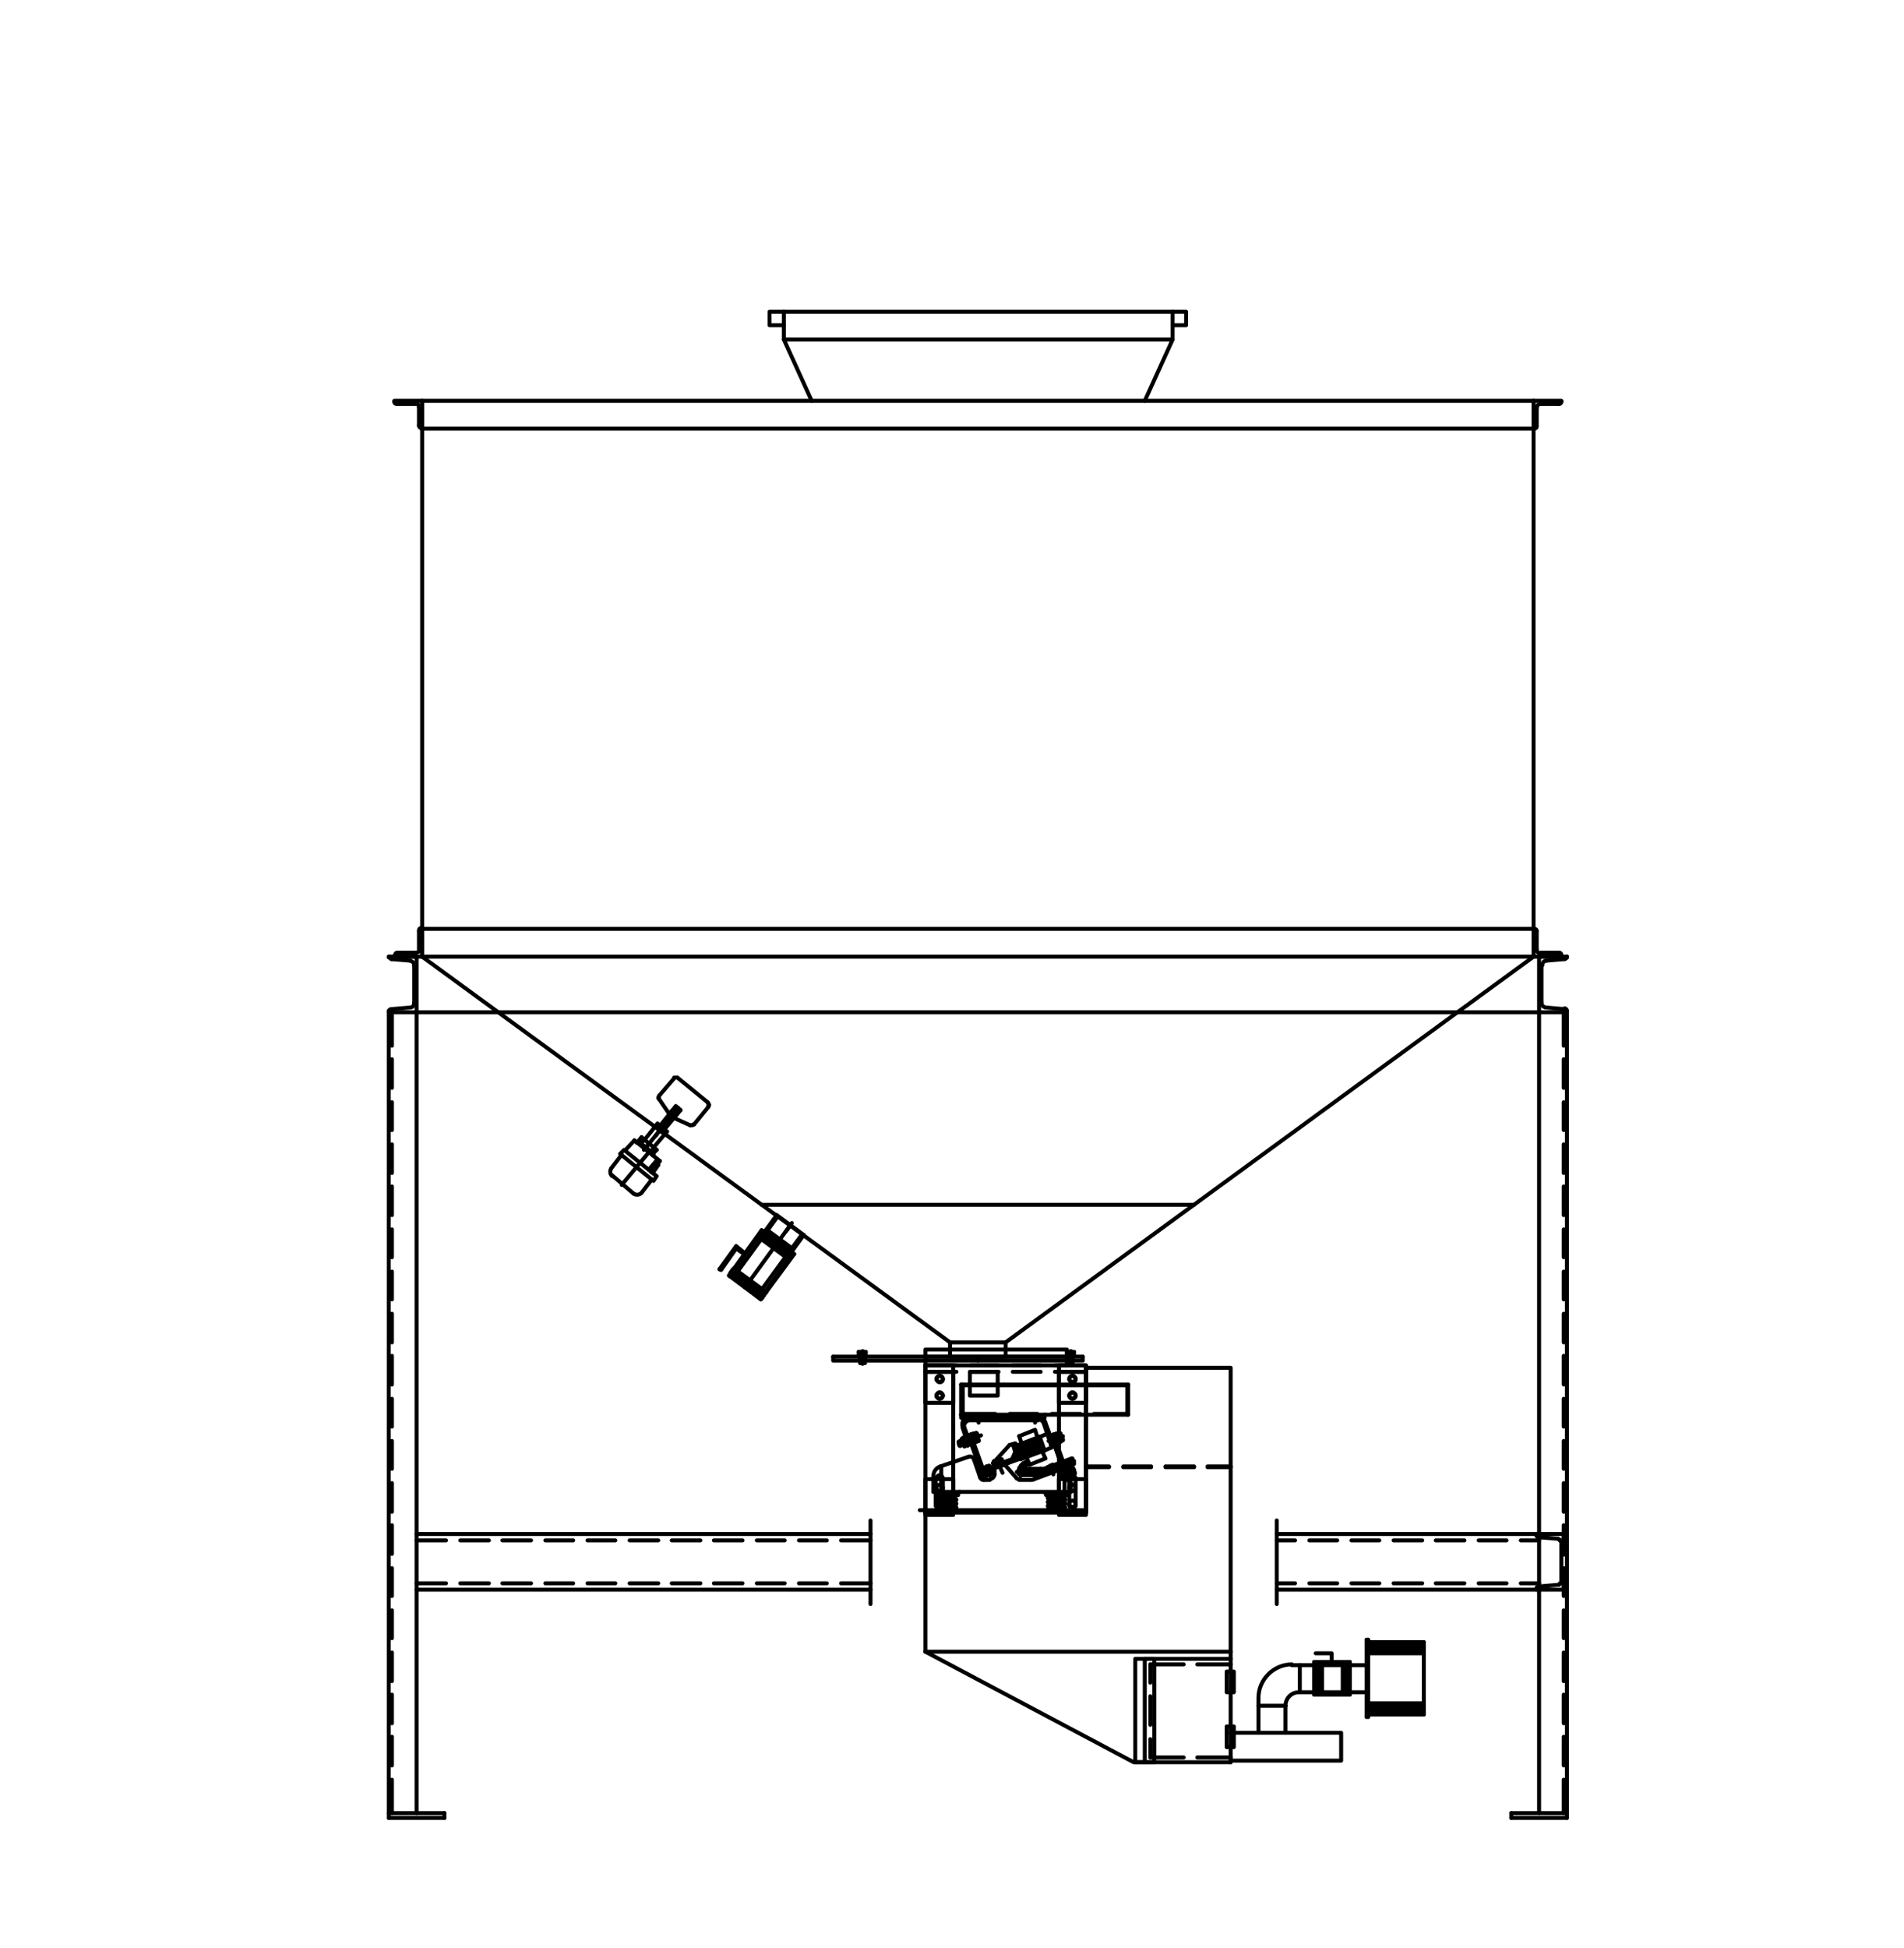 <?xml version="1.0" encoding="utf-8"?>
<!-- Generator: Adobe Illustrator 25.4.8, SVG Export Plug-In . SVG Version: 6.00 Build 0)  -->
<svg version="1.1" id="Layer_1" xmlns="http://www.w3.org/2000/svg" xmlns:xlink="http://www.w3.org/1999/xlink" x="0px" y="0px"
	 viewBox="0 0 239.5 245" style="enable-background:new 0 0 239.5 245;" xml:space="preserve">
<style type="text/css">
	.st0{fill:none;stroke:#000000;stroke-width:0.5;stroke-linecap:round;stroke-linejoin:round;stroke-miterlimit:10;}
</style>
<g>
	<g>
		<polyline class="st0" points="53.1,120.3 192.9,120.3 192.9,50.4 53.1,50.4 53.1,120.3 		"/>
		<path class="st0" d="M49.6,50.5c0,0.2,0.1,0.3,0.3,0.3"/>
		<line class="st0" x1="50" y1="50.8" x2="52.3" y2="50.8"/>
		<path class="st0" d="M52.7,51.2c0-0.3-0.2-0.5-0.5-0.5"/>
		<line class="st0" x1="52.7" y1="51.2" x2="52.7" y2="53.5"/>
		<path class="st0" d="M52.7,53.5c0,0.2,0.1,0.3,0.3,0.3"/>
		<polyline class="st0" points="53,53.9 53.1,53.9 53.1,50.4 49.6,50.4 49.6,50.5 		"/>
		<path class="st0" d="M196.1,50.8c0.2,0,0.3-0.1,0.3-0.3"/>
		<line class="st0" x1="196.1" y1="50.8" x2="193.8" y2="50.8"/>
		<path class="st0" d="M193.8,50.8c-0.3,0-0.5,0.2-0.5,0.5"/>
		<line class="st0" x1="193.3" y1="51.2" x2="193.3" y2="53.5"/>
		<path class="st0" d="M193,53.9c0.2,0,0.3-0.1,0.3-0.3"/>
		<polyline class="st0" points="193,53.9 192.9,53.9 192.9,50.4 196.4,50.4 196.4,50.5 		"/>
		<path class="st0" d="M50,119.8c-0.2,0-0.3,0.1-0.3,0.3"/>
		<line class="st0" x1="50" y1="119.8" x2="52.3" y2="119.8"/>
		<path class="st0" d="M52.3,119.8c0.3,0,0.5-0.2,0.5-0.5"/>
		<line class="st0" x1="52.7" y1="119.4" x2="52.7" y2="117.1"/>
		<path class="st0" d="M53,116.7c-0.2,0-0.3,0.1-0.3,0.3"/>
		<polyline class="st0" points="53,116.8 53.1,116.8 53.1,120.3 49.6,120.3 49.6,120.2 		"/>
		<path class="st0" d="M196.4,120.1c0-0.2-0.1-0.3-0.3-0.3"/>
		<line class="st0" x1="196.1" y1="119.8" x2="193.8" y2="119.8"/>
		<path class="st0" d="M193.3,119.4c0,0.3,0.2,0.5,0.5,0.5"/>
		<line class="st0" x1="193.3" y1="119.4" x2="193.3" y2="117.1"/>
		<path class="st0" d="M193.3,117.1c0-0.2-0.1-0.3-0.3-0.3"/>
		<polyline class="st0" points="193,116.8 192.9,116.8 192.9,120.3 196.4,120.3 196.4,120.2 		"/>
		<line class="st0" x1="98.6" y1="39.2" x2="147.5" y2="39.2"/>
		<line class="st0" x1="197.1" y1="120.3" x2="197.1" y2="120.4"/>
		<path class="st0" d="M196.8,120.6c0.1,0,0.3-0.1,0.3-0.3"/>
		<line class="st0" x1="196.8" y1="120.6" x2="194.5" y2="120.8"/>
		<path class="st0" d="M194.5,120.8c-0.3,0-0.5,0.3-0.5,0.6"/>
		<line class="st0" x1="193.9" y1="121.4" x2="193.9" y2="126.1"/>
		<path class="st0" d="M193.9,126.1c0,0.3,0.2,0.5,0.5,0.6"/>
		<line class="st0" x1="194.5" y1="126.7" x2="196.8" y2="126.9"/>
		<path class="st0" d="M197.1,127.1c0-0.1-0.1-0.3-0.3-0.3"/>
		<polyline class="st0" points="197.1,127.1 197.1,127.3 193.6,127.3 193.6,120.3 197.1,120.3 		"/>
		<line class="st0" x1="48.9" y1="120.3" x2="48.9" y2="120.4"/>
		<path class="st0" d="M49,120.3c0,0.1,0.1,0.3,0.3,0.3"/>
		<line class="st0" x1="49.2" y1="120.6" x2="51.6" y2="120.8"/>
		<path class="st0" d="M52.1,121.4c0-0.3-0.2-0.5-0.5-0.6"/>
		<line class="st0" x1="52.1" y1="121.4" x2="52.1" y2="126.1"/>
		<path class="st0" d="M51.6,126.7c0.3,0,0.5-0.3,0.5-0.6"/>
		<line class="st0" x1="51.6" y1="126.7" x2="49.2" y2="126.9"/>
		<path class="st0" d="M49.2,126.9c-0.1,0-0.3,0.1-0.3,0.3"/>
		<polyline class="st0" points="48.9,127.1 48.9,127.3 52.4,127.3 52.4,120.3 48.9,120.3 		"/>
		<line class="st0" x1="52.4" y1="127.3" x2="193.6" y2="127.3"/>
		<line class="st0" x1="48.9" y1="127.3" x2="48.9" y2="228"/>
		<line class="st0" x1="52.4" y1="127.3" x2="52.4" y2="228"/>
		<line class="st0" x1="48.9" y1="228" x2="55.9" y2="228"/>
		<line class="st0" x1="48.9" y1="228.6" x2="55.9" y2="228.6"/>
		<line class="st0" x1="49.3" y1="228" x2="49.3" y2="223.8"/>
		<line class="st0" x1="49.3" y1="222" x2="49.3" y2="218.4"/>
		<line class="st0" x1="49.3" y1="216.7" x2="49.3" y2="213.1"/>
		<line class="st0" x1="49.3" y1="211.4" x2="49.3" y2="207.8"/>
		<line class="st0" x1="49.3" y1="206" x2="49.3" y2="202.5"/>
		<line class="st0" x1="49.3" y1="200.7" x2="49.3" y2="197.2"/>
		<line class="st0" x1="49.3" y1="195.4" x2="49.3" y2="191.8"/>
		<line class="st0" x1="49.3" y1="190.1" x2="49.3" y2="186.5"/>
		<line class="st0" x1="49.3" y1="184.7" x2="49.3" y2="181.2"/>
		<line class="st0" x1="49.3" y1="179.4" x2="49.3" y2="175.9"/>
		<line class="st0" x1="49.3" y1="174.1" x2="49.3" y2="170.5"/>
		<line class="st0" x1="49.3" y1="168.8" x2="49.3" y2="165.2"/>
		<line class="st0" x1="49.3" y1="163.4" x2="49.3" y2="159.9"/>
		<line class="st0" x1="49.3" y1="158.1" x2="49.3" y2="154.6"/>
		<line class="st0" x1="49.3" y1="152.8" x2="49.3" y2="149.2"/>
		<line class="st0" x1="49.3" y1="147.5" x2="49.3" y2="143.9"/>
		<line class="st0" x1="49.3" y1="142.1" x2="49.3" y2="138.6"/>
		<line class="st0" x1="49.3" y1="136.8" x2="49.3" y2="133.2"/>
		<line class="st0" x1="49.3" y1="131.5" x2="49.3" y2="127.3"/>
		<line class="st0" x1="55.9" y1="228" x2="55.9" y2="228.6"/>
		<line class="st0" x1="48.9" y1="228" x2="48.9" y2="228.6"/>
		<line class="st0" x1="197.1" y1="127.3" x2="197.1" y2="228"/>
		<line class="st0" x1="193.6" y1="127.3" x2="193.6" y2="228"/>
		<line class="st0" x1="197.1" y1="228" x2="190.1" y2="228"/>
		<line class="st0" x1="197.1" y1="228.6" x2="190.1" y2="228.6"/>
		<line class="st0" x1="196.7" y1="228" x2="196.7" y2="223.8"/>
		<line class="st0" x1="196.7" y1="222" x2="196.7" y2="218.4"/>
		<line class="st0" x1="196.7" y1="216.7" x2="196.7" y2="213.1"/>
		<line class="st0" x1="196.7" y1="211.4" x2="196.7" y2="207.8"/>
		<line class="st0" x1="196.7" y1="206" x2="196.7" y2="202.5"/>
		<line class="st0" x1="196.7" y1="200.7" x2="196.7" y2="197.2"/>
		<line class="st0" x1="196.7" y1="195.4" x2="196.7" y2="191.8"/>
		<line class="st0" x1="196.7" y1="190.1" x2="196.7" y2="186.5"/>
		<line class="st0" x1="196.7" y1="184.7" x2="196.7" y2="181.2"/>
		<line class="st0" x1="196.7" y1="179.4" x2="196.7" y2="175.9"/>
		<line class="st0" x1="196.7" y1="174.1" x2="196.7" y2="170.5"/>
		<line class="st0" x1="196.7" y1="168.8" x2="196.7" y2="165.2"/>
		<line class="st0" x1="196.7" y1="163.4" x2="196.7" y2="159.9"/>
		<line class="st0" x1="196.7" y1="158.1" x2="196.7" y2="154.6"/>
		<line class="st0" x1="196.7" y1="152.8" x2="196.7" y2="149.2"/>
		<line class="st0" x1="196.7" y1="147.5" x2="196.7" y2="143.9"/>
		<line class="st0" x1="196.7" y1="142.1" x2="196.7" y2="138.6"/>
		<line class="st0" x1="196.7" y1="136.8" x2="196.7" y2="133.2"/>
		<line class="st0" x1="196.7" y1="131.5" x2="196.7" y2="127.3"/>
		<line class="st0" x1="190.1" y1="228" x2="190.1" y2="228.6"/>
		<line class="st0" x1="197.1" y1="228" x2="197.1" y2="228.6"/>
		<line class="st0" x1="52.4" y1="192.9" x2="109.5" y2="192.9"/>
		<line class="st0" x1="160.6" y1="192.9" x2="193.6" y2="192.9"/>
		<line class="st0" x1="52.4" y1="199.9" x2="109.5" y2="199.9"/>
		<line class="st0" x1="160.6" y1="199.9" x2="193.6" y2="199.9"/>
		<line class="st0" x1="193.6" y1="193.7" x2="191.3" y2="193.7"/>
		<line class="st0" x1="189.5" y1="193.7" x2="186" y2="193.7"/>
		<line class="st0" x1="184.2" y1="193.7" x2="180.6" y2="193.7"/>
		<line class="st0" x1="178.9" y1="193.7" x2="175.3" y2="193.7"/>
		<line class="st0" x1="173.5" y1="193.7" x2="170" y2="193.7"/>
		<line class="st0" x1="168.2" y1="193.7" x2="164.7" y2="193.7"/>
		<line class="st0" x1="162.9" y1="193.7" x2="160.6" y2="193.7"/>
		<line class="st0" x1="109.5" y1="193.7" x2="105.8" y2="193.7"/>
		<line class="st0" x1="104" y1="193.7" x2="100.5" y2="193.7"/>
		<line class="st0" x1="98.7" y1="193.7" x2="95.2" y2="193.7"/>
		<line class="st0" x1="93.4" y1="193.7" x2="89.8" y2="193.7"/>
		<line class="st0" x1="88.1" y1="193.7" x2="84.5" y2="193.7"/>
		<line class="st0" x1="82.8" y1="193.7" x2="79.2" y2="193.7"/>
		<line class="st0" x1="77.4" y1="193.7" x2="73.9" y2="193.7"/>
		<line class="st0" x1="72.1" y1="193.7" x2="68.6" y2="193.7"/>
		<line class="st0" x1="66.8" y1="193.7" x2="63.2" y2="193.7"/>
		<line class="st0" x1="61.5" y1="193.7" x2="57.9" y2="193.7"/>
		<line class="st0" x1="56.1" y1="193.7" x2="52.4" y2="193.7"/>
		<line class="st0" x1="193.6" y1="199.1" x2="191.3" y2="199.1"/>
		<line class="st0" x1="189.5" y1="199.1" x2="186" y2="199.1"/>
		<line class="st0" x1="184.2" y1="199.1" x2="180.6" y2="199.1"/>
		<line class="st0" x1="178.9" y1="199.1" x2="175.3" y2="199.1"/>
		<line class="st0" x1="173.5" y1="199.1" x2="170" y2="199.1"/>
		<line class="st0" x1="168.2" y1="199.1" x2="164.7" y2="199.1"/>
		<line class="st0" x1="162.9" y1="199.1" x2="160.6" y2="199.1"/>
		<line class="st0" x1="109.5" y1="199.1" x2="105.8" y2="199.1"/>
		<line class="st0" x1="104" y1="199.1" x2="100.5" y2="199.1"/>
		<line class="st0" x1="98.7" y1="199.1" x2="95.2" y2="199.1"/>
		<line class="st0" x1="93.4" y1="199.1" x2="89.8" y2="199.1"/>
		<line class="st0" x1="88.1" y1="199.1" x2="84.5" y2="199.1"/>
		<line class="st0" x1="82.8" y1="199.1" x2="79.2" y2="199.1"/>
		<line class="st0" x1="77.4" y1="199.1" x2="73.9" y2="199.1"/>
		<line class="st0" x1="72.1" y1="199.1" x2="68.6" y2="199.1"/>
		<line class="st0" x1="66.8" y1="199.1" x2="63.2" y2="199.1"/>
		<line class="st0" x1="61.5" y1="199.1" x2="57.9" y2="199.1"/>
		<line class="st0" x1="56.1" y1="199.1" x2="52.4" y2="199.1"/>
		<polyline class="st0" points="196.7,195.5 196.7,192.9 193.2,192.9 193.2,193 193.3,193.1 193.3,193.1 193.3,193.2 193.3,193.2 
			193.3,193.2 193.4,193.3 193.5,193.3 193.5,193.3 195.9,193.5 196,193.5 196.1,193.6 196.2,193.6 196.2,193.7 196.3,193.8 
			196.4,193.9 196.4,194 196.4,194.1 196.4,198.8 196.4,198.9 196.4,199 196.3,199.1 196.2,199.1 196.2,199.2 196.1,199.3 
			196,199.3 195.9,199.3 193.5,199.5 193.5,199.5 193.4,199.6 193.3,199.6 193.3,199.6 193.3,199.7 193.3,199.7 193.3,199.8 
			193.2,199.8 193.2,199.9 196.7,199.9 196.7,197.3 		"/>
		<line class="st0" x1="53.1" y1="53.9" x2="192.9" y2="53.9"/>
		<line class="st0" x1="53.1" y1="116.8" x2="192.9" y2="116.8"/>
		<line class="st0" x1="126.5" y1="168.8" x2="126.5" y2="170.6"/>
		<polyline class="st0" points="192.9,120.3 126.5,168.8 119.5,168.8 119.5,170.6 126.5,170.6 		"/>
		<line class="st0" x1="119.5" y1="168.8" x2="53.1" y2="120.3"/>
		<line class="st0" x1="82.5" y1="142.8" x2="83" y2="142.1"/>
		<line class="st0" x1="98.9" y1="154.8" x2="99.4" y2="154.1"/>
		<polyline class="st0" points="102.1,50.4 98.6,42.7 147.5,42.7 144,50.4 		"/>
		<line class="st0" x1="147.5" y1="40.9" x2="147.5" y2="42.7"/>
		<line class="st0" x1="98.6" y1="40.9" x2="98.6" y2="42.7"/>
		<line class="st0" x1="85.5" y1="139.5" x2="83.4" y2="141.9"/>
		<line class="st0" x1="85.1" y1="139.2" x2="83.1" y2="141.7"/>
		<line class="st0" x1="81" y1="144.6" x2="85.3" y2="139.3"/>
		<line class="st0" x1="85.6" y1="139.6" x2="83.6" y2="142"/>
		<line class="st0" x1="85" y1="139.1" x2="83" y2="141.6"/>
		<line class="st0" x1="84.2" y1="140.1" x2="82.9" y2="138.2"/>
		<line class="st0" x1="86.8" y1="141.5" x2="84.8" y2="140.6"/>
		<line class="st0" x1="84.6" y1="139.6" x2="84.2" y2="140.1"/>
		<line class="st0" x1="85.2" y1="140" x2="84.8" y2="140.6"/>
		<line class="st0" x1="89.1" y1="139.2" x2="87.3" y2="141.4"/>
		<line class="st0" x1="84.8" y1="135.6" x2="82.9" y2="137.8"/>
		<line class="st0" x1="89" y1="138.6" x2="85.2" y2="135.5"/>
		<line class="st0" x1="85.6" y1="139.6" x2="85" y2="139.1"/>
		<polyline class="st0" points="89.1,139.2 89.1,139.1 89.1,139 89.2,139 89.2,138.9 89.2,138.9 89.1,138.8 89.1,138.8 89.1,138.7 
			89,138.6 		"/>
		<polyline class="st0" points="85.2,135.5 85.2,135.5 85.1,135.5 85.1,135.5 85,135.5 84.9,135.5 84.9,135.5 84.8,135.5 
			84.8,135.6 		"/>
		<polyline class="st0" points="86.8,141.5 86.9,141.5 87,141.5 87,141.5 87.1,141.5 87.1,141.5 87.2,141.4 87.3,141.4 		"/>
		<polyline class="st0" points="82.9,137.8 82.9,137.9 82.9,137.9 82.8,138 82.8,138.1 82.8,138.1 82.9,138.2 82.9,138.2 		"/>
		<polyline class="st0" points="85.2,139.6 85.2,139.5 85.2,139.5 85.2,139.5 85.2,139.5 85.2,139.5 85.2,139.5 85.1,139.5 
			85.1,139.5 85.1,139.5 85.1,139.5 85.1,139.5 85.1,139.5 85.1,139.5 85.1,139.5 85.1,139.6 85.1,139.6 85.1,139.6 85.1,139.6 
			85.1,139.6 85.1,139.6 85.1,139.6 85.2,139.6 85.2,139.6 85.2,139.6 85.2,139.6 85.2,139.6 85.2,139.6 		"/>
		<line class="st0" x1="85.1" y1="140" x2="84.8" y2="139.7"/>
		<line class="st0" x1="85.2" y1="140" x2="84.6" y2="139.6"/>
		<path class="st0" d="M79.7,150.1c0.3,0.2,0.7,0.2,1-0.1"/>
		<path class="st0" d="M76.9,146.9c-0.2,0.3-0.2,0.7,0.1,1"/>
		<line class="st0" x1="82.2" y1="145.1" x2="80.3" y2="143.5"/>
		<line class="st0" x1="83.9" y1="142.3" x2="82.7" y2="141.3"/>
		<line class="st0" x1="83.4" y1="141.9" x2="85.4" y2="139.5"/>
		<line class="st0" x1="83.1" y1="141.7" x2="85.1" y2="139.2"/>
		<line class="st0" x1="82.7" y1="141.3" x2="81.1" y2="143.3"/>
		<line class="st0" x1="83.9" y1="142.3" x2="82.2" y2="144.3"/>
		<polyline class="st0" points="83.6,142.1 83.3,142.4 82.7,141.9 83,141.6 		"/>
		<line class="st0" x1="84.8" y1="140.6" x2="84.8" y2="140.6"/>
		<line class="st0" x1="83.6" y1="142" x2="83" y2="141.6"/>
		<polyline class="st0" points="84.3,140.7 84.3,140.7 84.3,140.6 84.3,140.6 84.3,140.6 84.2,140.6 84.2,140.6 84.2,140.6 
			84.2,140.6 84.2,140.6 84.1,140.6 84.1,140.6 84.1,140.7 84.1,140.7 84.1,140.7 84.1,140.7 84.2,140.7 84.2,140.7 84.2,140.8 
			84.2,140.8 84.2,140.8 84.2,140.7 84.3,140.7 84.3,140.7 84.3,140.7 84.3,140.7 84.3,140.7 84.3,140.7 		"/>
		<line class="st0" x1="84.2" y1="140.1" x2="84.2" y2="140.1"/>
		<line class="st0" x1="82.2" y1="145" x2="82.6" y2="144.6"/>
		<line class="st0" x1="80.3" y1="143.5" x2="80.7" y2="143"/>
		<line class="st0" x1="78.2" y1="149" x2="81.7" y2="144.8"/>
		<line class="st0" x1="78.6" y1="144.7" x2="79.8" y2="143.4"/>
		<line class="st0" x1="81.9" y1="147.4" x2="83" y2="146"/>
		<line class="st0" x1="81.6" y1="147.1" x2="82.7" y2="145.8"/>
		<line class="st0" x1="80.9" y1="143.5" x2="81.1" y2="143.3"/>
		<line class="st0" x1="80.5" y1="143.7" x2="80.9" y2="143.2"/>
		<line class="st0" x1="81.1" y1="144.4" x2="81.6" y2="143.9"/>
		<line class="st0" x1="82.1" y1="144.5" x2="82.2" y2="144.3"/>
		<line class="st0" x1="82" y1="144.9" x2="82.4" y2="144.4"/>
		<line class="st0" x1="82.6" y1="144.6" x2="80.7" y2="143"/>
		<line class="st0" x1="79.8" y1="143.4" x2="83" y2="146"/>
		<line class="st0" x1="80.1" y1="143.7" x2="80.3" y2="143.5"/>
		<line class="st0" x1="82.1" y1="145.3" x2="82.2" y2="145.1"/>
		<line class="st0" x1="80.7" y1="150" x2="82" y2="148.3"/>
		<line class="st0" x1="76.9" y1="146.9" x2="78.2" y2="145.2"/>
		<line class="st0" x1="82.8" y1="146.5" x2="82.1" y2="147.5"/>
		<line class="st0" x1="82.4" y1="146.2" x2="82.7" y2="146.4"/>
		<polyline class="st0" points="82.6,147.9 82.2,148.5 78,145.1 78.5,144.6 82.6,147.9 		"/>
		<line class="st0" x1="82.7" y1="146.4" x2="82.8" y2="146.5"/>
		<line class="st0" x1="77" y1="147.8" x2="79.7" y2="150.1"/>
		<line class="st0" x1="97.7" y1="152.8" x2="101.1" y2="155.3"/>
		<line class="st0" x1="95.6" y1="155.7" x2="99" y2="158.2"/>
		<line class="st0" x1="95.7" y1="155.5" x2="99.2" y2="158"/>
		<line class="st0" x1="95.9" y1="155.3" x2="99.3" y2="157.8"/>
		<line class="st0" x1="96" y1="155.1" x2="99.4" y2="157.6"/>
		<line class="st0" x1="95.8" y1="154.7" x2="99.9" y2="157.7"/>
		<line class="st0" x1="91.7" y1="160.4" x2="95.7" y2="163.4"/>
		<line class="st0" x1="91.8" y1="160.2" x2="95.9" y2="163.2"/>
		<line class="st0" x1="91.9" y1="160" x2="96" y2="163"/>
		<line class="st0" x1="92" y1="159.9" x2="96.1" y2="162.9"/>
		<line class="st0" x1="92.1" y1="159.7" x2="96.2" y2="162.7"/>
		<line class="st0" x1="92.3" y1="159.5" x2="96.4" y2="162.5"/>
		<line class="st0" x1="96.2" y1="154.8" x2="99.6" y2="157.3"/>
		<line class="st0" x1="96.4" y1="154.6" x2="99.8" y2="157.1"/>
		<line class="st0" x1="101.1" y1="155.3" x2="99" y2="158.2"/>
		<line class="st0" x1="99.9" y1="157.7" x2="95.7" y2="163.4"/>
		<line class="st0" x1="99.7" y1="157.6" x2="95.6" y2="163.3"/>
		<line class="st0" x1="100.9" y1="155.2" x2="95.2" y2="163"/>
		<line class="st0" x1="97.7" y1="152.8" x2="95.6" y2="155.7"/>
		<line class="st0" x1="95.8" y1="154.7" x2="91.7" y2="160.4"/>
		<line class="st0" x1="95.9" y1="154.8" x2="91.8" y2="160.5"/>
		<line class="st0" x1="97.8" y1="153" x2="92.2" y2="160.7"/>
		<line class="st0" x1="99.6" y1="153.8" x2="93.7" y2="161.9"/>
		<line class="st0" x1="93.7" y1="157.6" x2="92.6" y2="156.7"/>
		<line class="st0" x1="93.6" y1="157.7" x2="92.6" y2="157"/>
		<line class="st0" x1="92.6" y1="156.7" x2="90.5" y2="159.6"/>
		<polyline class="st0" points="92.6,157 90.7,159.7 90.5,159.6 		"/>
		<line class="st0" x1="95.8" y1="151.5" x2="150.2" y2="151.5"/>
		<polyline class="st0" points="96.8,40.9 98.6,40.9 98.6,39.2 96.8,39.2 96.8,40.9 		"/>
		<polyline class="st0" points="149.2,40.9 147.5,40.9 147.5,39.2 149.2,39.2 149.2,40.9 		"/>
		<line class="st0" x1="119.5" y1="170.6" x2="126.5" y2="170.6"/>
		<polyline class="st0" points="116.4,170.6 134.2,170.6 134.2,169.7 116.4,169.7 116.4,170.6 		"/>
		<polyline class="st0" points="122,175.5 125.5,175.5 125.5,172.5 122,172.5 122,175.5 		"/>
		<polyline class="st0" points="136.6,172.5 136.6,171.7 132.7,171.7 		"/>
		<line class="st0" x1="130.9" y1="171.7" x2="127.4" y2="171.7"/>
		<line class="st0" x1="125.6" y1="171.7" x2="122.1" y2="171.7"/>
		<polyline class="st0" points="120.3,171.7 116.4,171.7 116.4,172.5 120.3,172.5 		"/>
		<line class="st0" x1="122.1" y1="172.5" x2="125.6" y2="172.5"/>
		<line class="st0" x1="127.4" y1="172.5" x2="130.9" y2="172.5"/>
		<line class="st0" x1="132.7" y1="172.5" x2="136.6" y2="172.5"/>
		<polyline class="st0" points="116.4,171.7 134.2,171.7 134.2,170.6 116.4,170.6 116.4,171.7 		"/>
		<line class="st0" x1="136.2" y1="170.6" x2="104.8" y2="170.6"/>
		<polyline class="st0" points="136.2,170.6 136.2,171.1 104.8,171.1 104.8,170.6 		"/>
		<polyline class="st0" points="108.1,170 108,170 108,170.6 108.9,170.6 108.9,170 108.9,170 108.1,170 		"/>
		<line class="st0" x1="108" y1="170" x2="108.9" y2="170"/>
		<polyline class="st0" points="108.2,170 108.2,170.3 108.5,170.4 108.7,170.3 108.7,170 		"/>
		<line class="st0" x1="108.4" y1="170" x2="108.4" y2="170.3"/>
		<polyline class="st0" points="108.6,170 108.6,170.3 108.6,170.3 108.6,170.3 108.7,170.3 108.7,170.3 108.7,170.3 108.7,170.3 		
			"/>
		<polyline class="st0" points="108.2,170.3 108.2,170.3 108.3,170.3 108.3,170.3 108.3,170.3 108.3,170.3 108.4,170.3 108.4,170.3 
			108.5,170.3 108.6,170.3 		"/>
		<line class="st0" x1="108.5" y1="169.9" x2="108.5" y2="171.5"/>
		<polyline class="st0" points="108.2,170.6 108.2,171.4 108.8,171.4 108.8,170.6 		"/>
		<polyline class="st0" points="108.2,171.4 108.2,171.4 108.7,171.4 108.8,171.4 		"/>
		<line class="st0" x1="108.2" y1="170.7" x2="108.8" y2="170.7"/>
		<polyline class="st0" points="108.2,171.4 108.2,170.7 108.2,170.6 		"/>
		<polyline class="st0" points="108.7,171.4 108.7,170.7 108.8,170.6 		"/>
		<polyline class="st0" points="134.2,170 134.2,170 134.2,170.6 135.1,170.6 135.1,170 135.1,170 134.2,170 		"/>
		<line class="st0" x1="134.2" y1="170" x2="135.1" y2="170"/>
		<polyline class="st0" points="134.4,170 134.4,170.3 134.7,170.4 134.9,170.3 134.9,170 		"/>
		<line class="st0" x1="134.5" y1="170" x2="134.5" y2="170.3"/>
		<polyline class="st0" points="134.8,170 134.8,170.3 134.8,170.3 134.8,170.3 134.8,170.3 134.9,170.3 134.9,170.3 134.9,170.3 		
			"/>
		<polyline class="st0" points="134.4,170.3 134.4,170.3 134.4,170.3 134.5,170.3 134.5,170.3 134.5,170.3 134.5,170.3 134.6,170.3 
			134.7,170.3 134.8,170.3 		"/>
		<line class="st0" x1="134.7" y1="169.9" x2="134.7" y2="171.5"/>
		<polyline class="st0" points="134.4,170.6 134.4,171.4 134.9,171.4 134.9,170.6 		"/>
		<polyline class="st0" points="134.4,171.4 134.4,171.4 134.9,171.4 134.9,171.4 		"/>
		<line class="st0" x1="134.4" y1="170.7" x2="134.9" y2="170.7"/>
		<polyline class="st0" points="134.4,171.4 134.4,170.7 134.4,170.6 		"/>
		<polyline class="st0" points="134.9,171.4 134.9,170.7 134.9,170.6 		"/>
		<line class="st0" x1="123" y1="170.6" x2="123" y2="171.1"/>
		<line class="st0" x1="160.6" y1="201.7" x2="160.6" y2="191.2"/>
		<line class="st0" x1="109.5" y1="201.7" x2="109.5" y2="191.2"/>
		<polyline class="st0" points="116.4,176.4 119.9,176.4 119.9,172.5 116.4,172.5 116.4,176.4 		"/>
		<path class="st0" d="M118.6,173.4c0-0.2-0.2-0.4-0.4-0.4s-0.4,0.2-0.4,0.4s0.2,0.4,0.4,0.4S118.6,173.7,118.6,173.4"/>
		<path class="st0" d="M118.6,175.5c0-0.2-0.2-0.4-0.4-0.4s-0.4,0.2-0.4,0.4c0,0.2,0.2,0.4,0.4,0.4S118.6,175.7,118.6,175.5"/>
		<polyline class="st0" points="133.2,176.4 136.6,176.4 136.6,172.5 133.2,172.5 133.2,176.4 		"/>
		<path class="st0" d="M135.3,173.4c0-0.2-0.2-0.4-0.4-0.4c-0.2,0-0.4,0.2-0.4,0.4s0.2,0.4,0.4,0.4
			C135.1,173.8,135.3,173.7,135.3,173.4"/>
		<path class="st0" d="M135.3,175.5c0-0.2-0.2-0.4-0.4-0.4c-0.2,0-0.4,0.2-0.4,0.4c0,0.2,0.2,0.4,0.4,0.4
			C135.1,175.9,135.3,175.7,135.3,175.5"/>
		<polyline class="st0" points="116.4,190.5 119.9,190.5 119.9,171.7 116.4,171.7 116.4,190.5 		"/>
		<path class="st0" d="M118.6,173.4c0-0.2-0.2-0.4-0.4-0.4s-0.4,0.2-0.4,0.4s0.2,0.4,0.4,0.4S118.6,173.7,118.6,173.4"/>
		<path class="st0" d="M118.6,175.5c0-0.2-0.2-0.4-0.4-0.4s-0.4,0.2-0.4,0.4c0,0.2,0.2,0.4,0.4,0.4S118.6,175.7,118.6,175.5"/>
		<path class="st0" d="M117.7,189.3c0,0.2,0.2,0.4,0.4,0.4s0.4-0.2,0.4-0.4"/>
		<path class="st0" d="M118.6,185.9c0-0.2-0.2-0.4-0.4-0.4s-0.4,0.2-0.4,0.4"/>
		<line class="st0" x1="117.7" y1="185.9" x2="117.7" y2="189.3"/>
		<line class="st0" x1="118.6" y1="185.9" x2="118.6" y2="189.3"/>
		<polyline class="st0" points="133.2,190.5 136.6,190.5 136.6,171.7 133.2,171.7 133.2,190.5 		"/>
		<path class="st0" d="M135.3,173.4c0-0.2-0.2-0.4-0.4-0.4c-0.2,0-0.4,0.2-0.4,0.4s0.2,0.4,0.4,0.4
			C135.1,173.8,135.3,173.7,135.3,173.4"/>
		<path class="st0" d="M135.3,175.5c0-0.2-0.2-0.4-0.4-0.4c-0.2,0-0.4,0.2-0.4,0.4c0,0.2,0.2,0.4,0.4,0.4
			C135.1,175.9,135.3,175.7,135.3,175.5"/>
		<path class="st0" d="M134.5,189.3c0,0.2,0.2,0.4,0.4,0.4c0.2,0,0.4-0.2,0.4-0.4"/>
		<path class="st0" d="M135.3,185.9c0-0.2-0.2-0.4-0.4-0.4c-0.2,0-0.4,0.2-0.4,0.4"/>
		<line class="st0" x1="134.5" y1="185.9" x2="134.5" y2="189.3"/>
		<line class="st0" x1="135.3" y1="185.9" x2="135.3" y2="189.3"/>
		<polyline class="st0" points="136.6,172 154.8,172 154.8,221.6 		"/>
		<line class="st0" x1="116.4" y1="190.2" x2="116.4" y2="207.7"/>
		<polyline class="st0" points="136.6,172 136.6,190.2 116.4,190.2 		"/>
		<polyline class="st0" points="154.8,221.6 142.6,221.6 116.4,207.7 		"/>
		<line class="st0" x1="144" y1="208.6" x2="154.8" y2="208.6"/>
		<line class="st0" x1="144.7" y1="209.3" x2="148.9" y2="209.3"/>
		<line class="st0" x1="150.6" y1="209.3" x2="154.8" y2="209.3"/>
		<line class="st0" x1="144" y1="208.6" x2="144" y2="221.6"/>
		<line class="st0" x1="144.7" y1="209.3" x2="144.7" y2="211.6"/>
		<line class="st0" x1="144.7" y1="213.3" x2="144.7" y2="216.9"/>
		<line class="st0" x1="144.7" y1="218.7" x2="144.7" y2="221"/>
		<polyline class="st0" points="154.3,210.2 155.2,210.2 155.2,212.8 154.3,212.8 154.3,210.2 		"/>
		<line class="st0" x1="116.4" y1="207.7" x2="154.8" y2="207.7"/>
		<polyline class="st0" points="154.3,217.1 155.2,217.1 155.2,219.7 154.3,219.7 154.3,217.1 		"/>
		<line class="st0" x1="154.8" y1="184.4" x2="151.9" y2="184.4"/>
		<line class="st0" x1="150.2" y1="184.4" x2="146.6" y2="184.4"/>
		<line class="st0" x1="144.8" y1="184.4" x2="141.3" y2="184.4"/>
		<line class="st0" x1="139.5" y1="184.4" x2="136.6" y2="184.4"/>
		<line class="st0" x1="154.8" y1="184.5" x2="151.9" y2="184.5"/>
		<line class="st0" x1="150.2" y1="184.5" x2="146.6" y2="184.5"/>
		<line class="st0" x1="144.8" y1="184.5" x2="141.3" y2="184.5"/>
		<line class="st0" x1="139.5" y1="184.5" x2="136.6" y2="184.5"/>
		<polyline class="st0" points="142.8,221.6 145.2,221.6 145.2,208.6 142.8,208.6 142.8,221.6 		"/>
		<polyline class="st0" points="133.2,190.2 136.6,190.2 136.6,186 133.2,186 133.2,190.2 		"/>
		<path class="st0" d="M135.3,187.1c0-0.2-0.2-0.4-0.4-0.4c-0.2,0-0.4,0.2-0.4,0.4s0.2,0.4,0.4,0.4
			C135.1,187.5,135.3,187.3,135.3,187.1"/>
		<path class="st0" d="M135.3,189.1c0-0.2-0.2-0.4-0.4-0.4c-0.2,0-0.4,0.2-0.4,0.4c0,0.2,0.2,0.4,0.4,0.4
			C135.1,189.5,135.3,189.4,135.3,189.1"/>
		<polyline class="st0" points="116.4,190.2 119.9,190.2 119.9,186 116.4,186 116.4,190.2 		"/>
		<path class="st0" d="M118.6,187.1c0-0.2-0.2-0.4-0.4-0.4s-0.4,0.2-0.4,0.4s0.2,0.4,0.4,0.4S118.6,187.3,118.6,187.1"/>
		<path class="st0" d="M118.6,189.1c0-0.2-0.2-0.4-0.4-0.4s-0.4,0.2-0.4,0.4c0,0.2,0.2,0.4,0.4,0.4S118.6,189.4,118.6,189.1"/>
		<line class="st0" x1="144.7" y1="221" x2="148.9" y2="221"/>
		<line class="st0" x1="150.6" y1="221" x2="154.8" y2="221"/>
		<line class="st0" x1="158.3" y1="214.5" x2="158.3" y2="217.9"/>
		<line class="st0" x1="161.7" y1="214.5" x2="161.7" y2="217.9"/>
		<polyline class="st0" points="154.8,217.9 168.7,217.9 168.7,221.4 154.8,221.4 		"/>
		<polyline class="st0" points="161.7,214.5 158.3,214.5 161.7,214.5 		"/>
		<line class="st0" x1="163.5" y1="209.4" x2="163.5" y2="212.8"/>
		<line class="st0" x1="166.3" y1="209" x2="166.3" y2="213.1"/>
		<line class="st0" x1="169.8" y1="209" x2="169.8" y2="213.1"/>
		<line class="st0" x1="171.9" y1="206.2" x2="171.9" y2="215.9"/>
		<line class="st0" x1="172.1" y1="206.2" x2="172.1" y2="215.9"/>
		<line class="st0" x1="169.6" y1="209" x2="169.6" y2="213.1"/>
		<line class="st0" x1="169.4" y1="209" x2="169.4" y2="213.1"/>
		<line class="st0" x1="169.2" y1="209" x2="169.2" y2="213.1"/>
		<line class="st0" x1="168.9" y1="209" x2="168.9" y2="213.1"/>
		<line class="st0" x1="166.1" y1="209" x2="166.1" y2="213.1"/>
		<line class="st0" x1="165.9" y1="209" x2="165.9" y2="213.1"/>
		<line class="st0" x1="165.7" y1="209" x2="165.7" y2="213.1"/>
		<line class="st0" x1="165.5" y1="209" x2="165.5" y2="213.1"/>
		<line class="st0" x1="165.3" y1="209" x2="165.3" y2="213.1"/>
		<line class="st0" x1="171.9" y1="215.9" x2="172.1" y2="215.9"/>
		<line class="st0" x1="172.1" y1="215.6" x2="179.1" y2="215.6"/>
		<line class="st0" x1="172.1" y1="215.3" x2="179.1" y2="215.3"/>
		<line class="st0" x1="172.1" y1="214.9" x2="179.1" y2="214.9"/>
		<line class="st0" x1="172.1" y1="214.5" x2="179.1" y2="214.5"/>
		<line class="st0" x1="172.1" y1="214.2" x2="179.1" y2="214.2"/>
		<line class="st0" x1="171.9" y1="206.2" x2="172.1" y2="206.2"/>
		<line class="st0" x1="172.1" y1="206.5" x2="179.1" y2="206.5"/>
		<line class="st0" x1="172.1" y1="206.9" x2="179.1" y2="206.9"/>
		<line class="st0" x1="172.1" y1="207.2" x2="179.1" y2="207.2"/>
		<line class="st0" x1="172.1" y1="207.6" x2="179.1" y2="207.6"/>
		<line class="st0" x1="172.1" y1="207.9" x2="179.1" y2="207.9"/>
		<line class="st0" x1="163.4" y1="212.8" x2="171.9" y2="212.8"/>
		<polyline class="st0" points="169.8,213.1 165.3,213.1 169.8,213.1 		"/>
		<line class="st0" x1="162.5" y1="209.4" x2="171.9" y2="209.4"/>
		<line class="st0" x1="165.3" y1="209" x2="169.8" y2="209"/>
		<line class="st0" x1="158.3" y1="213.6" x2="158.3" y2="214.5"/>
		<path class="st0" d="M162.5,209.3c-2.3,0-4.2,1.9-4.2,4.2"/>
		<line class="st0" x1="161.7" y1="214.5" x2="161.7" y2="214.5"/>
		<path class="st0" d="M163.4,212.8c-1,0-1.7,0.8-1.7,1.7"/>
		<polyline class="st0" points="167.5,209 167.5,207.9 165.5,207.9 		"/>
		<line class="st0" x1="179.1" y1="206.5" x2="179.1" y2="215.6"/>
		<path class="st0" d="M133.9,189.5c-0.1,0-0.1,0-0.1,0.1c0,0.1,0,0.1,0.1,0.1"/>
		<path class="st0" d="M131.9,189.5c0,0,0.1,0,0.1,0c0,0,0-0.1,0-0.1c0,0-0.1-0.1-0.1-0.1"/>
		<line class="st0" x1="120.9" y1="174.1" x2="141.9" y2="174.1"/>
		<line class="st0" x1="121.1" y1="174.2" x2="141.8" y2="174.2"/>
		<line class="st0" x1="115.7" y1="189.9" x2="136.2" y2="189.9"/>
		<path class="st0" d="M133.4,180.4c0-0.1,0-0.2-0.1-0.2"/>
		<line class="st0" x1="133.4" y1="180.3" x2="133.7" y2="181"/>
		<path class="st0" d="M133.7,181.1c0-0.1,0-0.2-0.1-0.2"/>
		<line class="st0" x1="133.7" y1="181.1" x2="133.4" y2="181.3"/>
		<line class="st0" x1="133.6" y1="180.9" x2="133.3" y2="181"/>
		<path class="st0" d="M133.6,180.9c0-0.2-0.1-0.4-0.2-0.5"/>
		<line class="st0" x1="132.9" y1="180.3" x2="133" y2="180.3"/>
		<line class="st0" x1="133.2" y1="180.7" x2="133.1" y2="180.9"/>
		<line class="st0" x1="133.2" y1="180.7" x2="133.1" y2="180.9"/>
		<polyline class="st0" points="132.9,181.5 132.9,181.5 133.2,181.3 132.8,180.3 		"/>
		<line class="st0" x1="130.8" y1="180.7" x2="131.7" y2="180.3"/>
		<path class="st0" d="M131.3,179c-0.1-0.3-0.4-0.5-0.7-0.5"/>
		<path class="st0" d="M131.5,178.9c-0.1-0.4-0.5-0.7-0.9-0.7"/>
		<line class="st0" x1="132.1" y1="180.6" x2="132.8" y2="180.3"/>
		<polyline class="st0" points="132.9,181.5 132.5,180.4 132.9,181.5 		"/>
		<polyline class="st0" points="130.6,178.3 131.4,178.3 131.4,177.9 		"/>
		<line class="st0" x1="133" y1="180.3" x2="133.3" y2="180.2"/>
		<polyline class="st0" points="133.2,181.3 133.4,181.3 133,180.3 		"/>
		<line class="st0" x1="133.4" y1="180.4" x2="133.1" y2="180.5"/>
		<line class="st0" x1="131.9" y1="181.2" x2="133.7" y2="180.6"/>
		<line class="st0" x1="133.8" y1="185.3" x2="135.1" y2="184.8"/>
		<line class="st0" x1="133.8" y1="184.7" x2="133.8" y2="184.7"/>
		<line class="st0" x1="133.6" y1="184.7" x2="133.7" y2="184.7"/>
		<line class="st0" x1="133.9" y1="184.6" x2="133.9" y2="184.6"/>
		<line class="st0" x1="134.4" y1="184.5" x2="134.5" y2="184.4"/>
		<line class="st0" x1="134.5" y1="184.5" x2="134.8" y2="184.3"/>
		<polyline class="st0" points="134.9,183.8 134.9,183.8 134.9,183.7 134.9,183.7 134.9,183.7 134.9,183.7 134.9,183.6 134.9,183.6 
			134.9,183.6 134.9,183.5 134.9,183.5 134.9,183.5 134.9,183.5 134.9,183.4 134.8,183.4 134.8,183.4 134.8,183.4 134.8,183.4 
			134.8,183.5 134.7,183.5 134.7,183.5 134.7,183.5 134.7,183.6 134.8,183.6 134.8,183.6 134.8,183.7 134.8,183.7 134.8,183.7 
			134.8,183.7 134.9,183.7 134.9,183.8 134.9,183.8 134.9,183.8 134.9,183.8 135,183.8 135,183.8 135,183.8 135,183.8 135,183.8 
			135,183.9 135.1,183.9 135.1,183.9 135.1,184 135.1,184 135.1,184 135.1,184 135.1,184.1 135,184.1 135,184.1 		"/>
		<line class="st0" x1="134" y1="184.6" x2="134" y2="184.6"/>
		<line class="st0" x1="134.9" y1="184.6" x2="134.6" y2="184.7"/>
		<line class="st0" x1="134.7" y1="184.9" x2="134.6" y2="185.1"/>
		<line class="st0" x1="134.7" y1="184.9" x2="134.6" y2="185"/>
		<line class="st0" x1="135.1" y1="185.1" x2="134.8" y2="185.2"/>
		<line class="st0" x1="134" y1="184.6" x2="134.4" y2="184.5"/>
		<path class="st0" d="M134.9,184.6c0-0.1,0-0.2-0.1-0.2"/>
		<line class="st0" x1="134.9" y1="184.4" x2="135.2" y2="185.2"/>
		<path class="st0" d="M135.1,185.1c0-0.2-0.1-0.4-0.2-0.5"/>
		<line class="st0" x1="131.5" y1="183.4" x2="131.1" y2="182.5"/>
		<line class="st0" x1="131.8" y1="184.5" x2="132.4" y2="184.2"/>
		<line class="st0" x1="131.4" y1="182.4" x2="132.3" y2="182"/>
		<path class="st0" d="M132.1,184.8c0,0,0,0.1,0,0.1"/>
		<line class="st0" x1="132" y1="184.9" x2="132.5" y2="184.8"/>
		<line class="st0" x1="132.6" y1="184.9" x2="132.1" y2="185.1"/>
		<line class="st0" x1="132.1" y1="185.1" x2="132" y2="185"/>
		<line class="st0" x1="132.1" y1="185" x2="132.1" y2="184.9"/>
		<line class="st0" x1="132.2" y1="184.9" x2="132.3" y2="184.9"/>
		<line class="st0" x1="132.3" y1="184.9" x2="132.4" y2="184.9"/>
		<line class="st0" x1="132.5" y1="184.8" x2="132.5" y2="184.9"/>
		<line class="st0" x1="132.6" y1="184.8" x2="132" y2="185"/>
		<path class="st0" d="M132.5,184.8C132.5,184.7,132.5,184.7,132.5,184.8"/>
		<polyline class="st0" points="132.3,184.7 132.3,184.8 132.2,184.8 		"/>
		<path class="st0" d="M132.2,184.7c-0.1,0-0.1,0.1-0.1,0.1"/>
		<line class="st0" x1="132.2" y1="184.8" x2="132.2" y2="184.7"/>
		<path class="st0" d="M132.4,184.7c-0.1,0-0.1,0-0.2,0"/>
		<line class="st0" x1="132.6" y1="184.9" x2="132.6" y2="184.8"/>
		<polyline class="st0" points="130.9,184.7 131.1,184.7 131.4,184.7 		"/>
		<line class="st0" x1="132.4" y1="185.2" x2="132.1" y2="184.3"/>
		<line class="st0" x1="131.8" y1="184.5" x2="132" y2="185.2"/>
		<line class="st0" x1="131.4" y1="184.7" x2="131.8" y2="184.5"/>
		<line class="st0" x1="132.4" y1="184.2" x2="132.7" y2="185"/>
		<line class="st0" x1="132.8" y1="181.5" x2="132.8" y2="181.5"/>
		<line class="st0" x1="132.6" y1="181.6" x2="132.7" y2="181.5"/>
		<polyline class="st0" points="132.2,181.7 132.5,181.6 132.6,181.6 		"/>
		<line class="st0" x1="132.4" y1="184.3" x2="134.8" y2="183.4"/>
		<line class="st0" x1="132" y1="185.2" x2="135" y2="184.1"/>
		<line class="st0" x1="131.2" y1="185.1" x2="135.1" y2="183.7"/>
		<path class="st0" d="M133.5,185c-0.1-0.1-0.2-0.2-0.4-0.2"/>
		<line class="st0" x1="131.3" y1="179" x2="132.3" y2="182"/>
		<line class="st0" x1="130.7" y1="180.7" x2="131.3" y2="182.4"/>
		<line class="st0" x1="130.8" y1="180.7" x2="131.4" y2="182.4"/>
		<line class="st0" x1="131.5" y1="178.9" x2="132.5" y2="181.6"/>
		<line class="st0" x1="132.3" y1="180.5" x2="132.7" y2="181.5"/>
		<line class="st0" x1="132.8" y1="181.5" x2="132.5" y2="180.4"/>
		<line class="st0" x1="132.4" y1="180.5" x2="132.8" y2="181.5"/>
		<polyline class="st0" points="130.5,180.8 130.2,179.8 128.2,180.6 		"/>
		<line class="st0" x1="130.2" y1="177.9" x2="130.2" y2="178.9"/>
		<line class="st0" x1="129.9" y1="178.3" x2="129.9" y2="178.6"/>
		<line class="st0" x1="130.4" y1="178.3" x2="130.4" y2="178.6"/>
		<line class="st0" x1="129.5" y1="184.2" x2="129.1" y2="183.2"/>
		<polyline class="st0" points="128.4,184.7 128.5,184.6 128.6,184.5 128.8,184.3 129.1,184.1 129.4,183.9 129.2,184 129,184 
			128.8,184.1 128.6,184.2 128.5,184.4 128.4,184.6 128.4,184.8 		"/>
		<polyline class="st0" points="129.4,184.1 129.2,184.2 129,184.3 128.8,184.5 128.6,184.7 		"/>
		<polyline class="st0" points="129.3,183.8 129.1,183.8 128.9,183.9 128.7,184 128.6,184.1 128.4,184.3 128.3,184.5 128.2,184.6 
			128.2,184.9 		"/>
		<line class="st0" x1="128.5" y1="181.5" x2="129.1" y2="183.2"/>
		<line class="st0" x1="127.4" y1="181.6" x2="127.8" y2="182.9"/>
		<line class="st0" x1="126.1" y1="185.2" x2="125.4" y2="183.6"/>
		<path class="st0" d="M126,183.5c-0.1,0-0.2,0-0.2,0.1"/>
		<path class="st0" d="M125.7,183.6c-0.2,0-0.4,0.1-0.5,0.2"/>
		<line class="st0" x1="125.2" y1="183.8" x2="125.3" y2="184.1"/>
		<line class="st0" x1="125.7" y1="183.6" x2="125.9" y2="183.9"/>
		<line class="st0" x1="126" y1="183.5" x2="126.1" y2="183.8"/>
		<line class="st0" x1="126.1" y1="183.8" x2="126.1" y2="183.9"/>
		<line class="st0" x1="127.3" y1="183.5" x2="127.7" y2="182.6"/>
		<line class="st0" x1="127.4" y1="181.6" x2="127" y2="181.7"/>
		<path class="st0" d="M127.6,183.4c0.2-0.1,0.3-0.3,0.2-0.5"/>
		<line class="st0" x1="127.7" y1="181.5" x2="128.4" y2="183.5"/>
		<line class="st0" x1="128.5" y1="181.5" x2="128.2" y2="180.6"/>
		<line class="st0" x1="127.7" y1="181.5" x2="127.4" y2="181.6"/>
		<path class="st0" d="M122.9,180.4c0-0.1,0-0.2-0.1-0.2"/>
		<path class="st0" d="M123.1,181.2c0-0.1,0-0.2-0.1-0.2"/>
		<line class="st0" x1="123.1" y1="181.2" x2="122.8" y2="181.3"/>
		<line class="st0" x1="122.5" y1="181.5" x2="122.8" y2="181.3"/>
		<line class="st0" x1="123" y1="181" x2="122.7" y2="181.1"/>
		<path class="st0" d="M123,181c0-0.2-0.1-0.4-0.2-0.5"/>
		<line class="st0" x1="122.8" y1="180.4" x2="122.5" y2="180.6"/>
		<line class="st0" x1="122.9" y1="180.3" x2="123.1" y2="181.1"/>
		<line class="st0" x1="122.8" y1="178.3" x2="122.8" y2="178.6"/>
		<line class="st0" x1="123.3" y1="178.3" x2="123.3" y2="178.6"/>
		<line class="st0" x1="123.1" y1="177.9" x2="123.1" y2="178.9"/>
		<polyline class="st0" points="121.7,180.6 121.8,180.5 121.8,180.5 		"/>
		<line class="st0" x1="121.3" y1="180.7" x2="121.4" y2="180.7"/>
		<line class="st0" x1="121.1" y1="181.1" x2="121.4" y2="181"/>
		<polyline class="st0" points="120.6,181.3 120.6,181.3 121,181.1 		"/>
		<path class="st0" d="M121,180.9c0,0.1,0,0.2,0.1,0.2"/>
		<line class="st0" x1="121" y1="180.9" x2="121.3" y2="180.7"/>
		<line class="st0" x1="120.6" y1="181.3" x2="121" y2="181.1"/>
		<line class="st0" x1="122.1" y1="180.4" x2="122.4" y2="180.3"/>
		<line class="st0" x1="122" y1="180.5" x2="122" y2="180.5"/>
		<polyline class="st0" points="121.8,180.5 121.9,180.5 122.1,180.4 		"/>
		<path class="st0" d="M122,178.6c-0.2,0-0.4,0.1-0.6,0.3c-0.1,0.2-0.2,0.4-0.1,0.6"/>
		<path class="st0" d="M122,178.2c-0.3,0-0.6,0.2-0.8,0.4c-0.2,0.3-0.2,0.6-0.1,0.9"/>
		<polyline class="st0" points="120.9,177.9 120.9,178.3 122,178.3 		"/>
		<line class="st0" x1="122.4" y1="180.3" x2="122.8" y2="180.2"/>
		<line class="st0" x1="122.4" y1="181.5" x2="122.5" y2="181.5"/>
		<line class="st0" x1="122.4" y1="180.3" x2="122.8" y2="181.3"/>
		<polyline class="st0" points="122.5,181.5 122.1,180.4 122.5,181.5 		"/>
		<line class="st0" x1="124.7" y1="185.1" x2="124.4" y2="185.2"/>
		<line class="st0" x1="124.5" y1="184.4" x2="124.8" y2="185.2"/>
		<path class="st0" d="M124.7,185.1c0-0.2-0.1-0.4-0.2-0.5"/>
		<path class="st0" d="M124.5,184.6c0-0.1,0-0.2-0.1-0.2"/>
		<line class="st0" x1="124" y1="184.5" x2="124.1" y2="184.4"/>
		<polyline class="st0" points="124,184.5 123.6,184.6 123.6,184.6 		"/>
		<line class="st0" x1="124.1" y1="184.5" x2="124.4" y2="184.3"/>
		<line class="st0" x1="124.5" y1="184.6" x2="124.2" y2="184.7"/>
		<line class="st0" x1="124.3" y1="184.9" x2="124.2" y2="185.1"/>
		<line class="st0" x1="124.3" y1="184.9" x2="124.2" y2="185"/>
		<line class="st0" x1="123.2" y1="184.7" x2="123.3" y2="184.7"/>
		<line class="st0" x1="123.4" y1="184.7" x2="123.4" y2="184.7"/>
		<path class="st0" d="M122.9,184.5c0.1,0.1,0.2,0.2,0.4,0.2"/>
		<line class="st0" x1="123.5" y1="184.6" x2="123.5" y2="184.6"/>
		<line class="st0" x1="125.1" y1="184.2" x2="125" y2="183.8"/>
		<line class="st0" x1="125.1" y1="184.3" x2="125.1" y2="184.2"/>
		<line class="st0" x1="125.1" y1="184.6" x2="125.1" y2="184.5"/>
		<line class="st0" x1="124.9" y1="184" x2="125.1" y2="184.7"/>
		<path class="st0" d="M121.3,181.6c0,0.1,0,0.2,0.1,0.2"/>
		<line class="st0" x1="121.8" y1="181.7" x2="121.7" y2="181.8"/>
		<line class="st0" x1="121.7" y1="181.7" x2="121.3" y2="181.9"/>
		<line class="st0" x1="120.8" y1="181.8" x2="121.2" y2="181.6"/>
		<polyline class="st0" points="120.8,181.8 120.7,181.8 121.2,181.6 		"/>
		<line class="st0" x1="121.3" y1="181.6" x2="121.6" y2="181.5"/>
		<line class="st0" x1="122.2" y1="181.6" x2="122.3" y2="181.5"/>
		<line class="st0" x1="122.3" y1="181.5" x2="122.4" y2="181.5"/>
		<line class="st0" x1="121.8" y1="181.7" x2="122.1" y2="181.6"/>
		<path class="st0" d="M122.5,183.5c-0.1-0.3-0.4-0.4-0.7-0.3"/>
		<line class="st0" x1="121.7" y1="181.8" x2="121.3" y2="180.7"/>
		<line class="st0" x1="120.6" y1="181.3" x2="120.7" y2="181.8"/>
		<line class="st0" x1="120.8" y1="181.8" x2="120.6" y2="181.3"/>
		<line class="st0" x1="121.3" y1="181.7" x2="121" y2="181"/>
		<line class="st0" x1="121.1" y1="179.6" x2="121.8" y2="181.7"/>
		<line class="st0" x1="121.3" y1="179.5" x2="122.1" y2="181.6"/>
		<line class="st0" x1="121.8" y1="181.7" x2="121.4" y2="180.7"/>
		<line class="st0" x1="120.6" y1="181.6" x2="123.4" y2="180.5"/>
		<path class="st0" d="M121.1,181.1c0,0.2,0.1,0.4,0.2,0.5"/>
		<line class="st0" x1="122" y1="180.5" x2="122.4" y2="181.5"/>
		<line class="st0" x1="121.9" y1="180.5" x2="122.3" y2="181.5"/>
		<line class="st0" x1="124.9" y1="184" x2="127" y2="181.7"/>
		<line class="st0" x1="126.1" y1="183.8" x2="125.1" y2="184.2"/>
		<line class="st0" x1="125.1" y1="184.6" x2="126.4" y2="184.2"/>
		<line class="st0" x1="127.6" y1="183.4" x2="125" y2="184.3"/>
		<line class="st0" x1="125.1" y1="183.8" x2="125.8" y2="183.5"/>
		<path class="st0" d="M125.2,184.3c-0.1,0-0.2,0.2-0.1,0.3"/>
		<path class="st0" d="M125.2,183.7c-0.1,0-0.2,0-0.2,0.1"/>
		<line class="st0" x1="128.4" y1="183.4" x2="125.1" y2="184.6"/>
		<line class="st0" x1="121.1" y1="177.9" x2="121.1" y2="174.1"/>
		<line class="st0" x1="120.9" y1="177.9" x2="120.9" y2="174.1"/>
		<line class="st0" x1="128.3" y1="183.4" x2="131.2" y2="182.3"/>
		<line class="st0" x1="128.3" y1="183.2" x2="131.2" y2="182.2"/>
		<line class="st0" x1="128.3" y1="183.2" x2="131.2" y2="182.1"/>
		<line class="st0" x1="128.2" y1="183.1" x2="131.1" y2="182"/>
		<line class="st0" x1="128.2" y1="183" x2="131.1" y2="181.9"/>
		<line class="st0" x1="128.2" y1="182.9" x2="131.1" y2="181.8"/>
		<line class="st0" x1="128.4" y1="183.5" x2="131.3" y2="182.4"/>
		<line class="st0" x1="128.4" y1="183.4" x2="131.3" y2="182.4"/>
		<line class="st0" x1="128.4" y1="184.7" x2="130.9" y2="184.7"/>
		<line class="st0" x1="127.9" y1="185.1" x2="131.2" y2="185.1"/>
		<line class="st0" x1="128.1" y1="182.8" x2="131" y2="181.7"/>
		<line class="st0" x1="128.1" y1="182.7" x2="131" y2="181.6"/>
		<line class="st0" x1="128" y1="182.6" x2="130.9" y2="181.5"/>
		<line class="st0" x1="128" y1="182.5" x2="130.9" y2="181.4"/>
		<line class="st0" x1="128" y1="182.4" x2="130.9" y2="181.3"/>
		<line class="st0" x1="128" y1="182.3" x2="130.8" y2="181.2"/>
		<line class="st0" x1="127.9" y1="182.2" x2="130.8" y2="181.1"/>
		<line class="st0" x1="127.9" y1="182.1" x2="130.8" y2="181"/>
		<line class="st0" x1="127.8" y1="182" x2="130.7" y2="180.9"/>
		<line class="st0" x1="127.8" y1="181.9" x2="130.7" y2="180.8"/>
		<line class="st0" x1="127.8" y1="181.8" x2="130.7" y2="180.7"/>
		<line class="st0" x1="122" y1="178.3" x2="130.6" y2="178.3"/>
		<line class="st0" x1="122" y1="178.6" x2="130.6" y2="178.6"/>
		<line class="st0" x1="131.1" y1="182.5" x2="130.5" y2="180.8"/>
		<line class="st0" x1="129.5" y1="184.2" x2="131.5" y2="183.4"/>
		<line class="st0" x1="130.5" y1="180.8" x2="130.7" y2="180.7"/>
		<line class="st0" x1="118.3" y1="184.4" x2="121.8" y2="183.2"/>
		<line class="st0" x1="120.9" y1="177.9" x2="141.9" y2="177.9"/>
		<line class="st0" x1="121.1" y1="177.8" x2="125.2" y2="177.8"/>
		<line class="st0" x1="127" y1="177.8" x2="130.5" y2="177.8"/>
		<line class="st0" x1="132.3" y1="177.8" x2="135.9" y2="177.8"/>
		<line class="st0" x1="137.6" y1="177.8" x2="141.8" y2="177.8"/>
		<line class="st0" x1="133.9" y1="186" x2="133.9" y2="187.6"/>
		<path class="st0" d="M134.7,186.5c0-0.2-0.2-0.4-0.4-0.4"/>
		<path class="st0" d="M133.9,188.7c0.1,0,0.1-0.1,0.1-0.1c0-0.1-0.1-0.1-0.1-0.1"/>
		<line class="st0" x1="133.3" y1="188.4" x2="133.3" y2="188.6"/>
		<line class="st0" x1="133.3" y1="188.2" x2="133.3" y2="188.3"/>
		<line class="st0" x1="133.3" y1="188.3" x2="133.3" y2="188.4"/>
		<path class="st0" d="M133.9,188.2c0.1,0,0.1-0.1,0.1-0.1c0-0.1-0.1-0.1-0.1-0.1"/>
		<line class="st0" x1="134.7" y1="186.5" x2="134.7" y2="187.6"/>
		<path class="st0" d="M134.4,187.6c-0.1,0-0.2,0.1-0.2,0.2"/>
		<line class="st0" x1="134.2" y1="187.9" x2="134.2" y2="188"/>
		<path class="st0" d="M133.8,185.8c0.1,0.2,0.2,0.3,0.4,0.3"/>
		<line class="st0" x1="134.9" y1="185.5" x2="134.7" y2="185.5"/>
		<line class="st0" x1="134.1" y1="186.1" x2="134.2" y2="186.1"/>
		<polyline class="st0" points="134.3,186.1 134.2,185.8 134.1,185.8 		"/>
		<path class="st0" d="M134,185.8C134.1,185.8,134.1,185.8,134,185.8"/>
		<polyline class="st0" points="134,185.8 134.1,185.8 134.1,185.7 134.2,185.7 134.3,185.7 134.4,185.6 134.7,185.5 		"/>
		<line class="st0" x1="135.2" y1="185.3" x2="134.9" y2="185.4"/>
		<polyline class="st0" points="132.7,188.4 132.7,188.6 132.8,188.7 132.9,188.7 133,188.7 133.1,188.6 		"/>
		<line class="st0" x1="132.7" y1="188.2" x2="132.7" y2="188"/>
		<line class="st0" x1="132.7" y1="188.2" x2="132.7" y2="188"/>
		<line class="st0" x1="133" y1="188.4" x2="132.9" y2="188.3"/>
		<line class="st0" x1="132.9" y1="188.4" x2="132.8" y2="188.3"/>
		<line class="st0" x1="133.1" y1="188.6" x2="133.1" y2="188.4"/>
		<line class="st0" x1="133.1" y1="188.2" x2="133.1" y2="188"/>
		<line class="st0" x1="133.1" y1="188.2" x2="133.1" y2="188"/>
		<polyline class="st0" points="132.5,188.6 132.5,188.4 132.5,188.3 		"/>
		<line class="st0" x1="132.5" y1="188.3" x2="132.5" y2="188.2"/>
		<path class="st0" d="M132.5,188c0,0-0.1,0-0.1,0.1c0,0,0,0.1,0,0.1"/>
		<path class="st0" d="M131.6,187.9c0-0.1-0.1-0.2-0.2-0.2"/>
		<line class="st0" x1="131.6" y1="187.9" x2="131.6" y2="188"/>
		<path class="st0" d="M131.9,188.2C131.9,188.2,131.8,188.2,131.9,188.2c-0.1,0.1-0.1,0.2-0.1,0.2c0,0,0.1,0.1,0.1,0"/>
		<path class="st0" d="M131.9,188.7C131.9,188.7,131.8,188.8,131.9,188.7c-0.1,0.1-0.1,0.2-0.1,0.2c0,0,0.1,0.1,0.1,0"/>
		<line class="st0" x1="133.2" y1="188.7" x2="132.6" y2="188.7"/>
		<polyline class="st0" points="132.5,188.6 132.5,188.7 132.5,188.7 132.6,188.7 132.6,188.7 132.6,188.7 132.6,188.7 132.7,188.7 
			132.7,188.6 		"/>
		<line class="st0" x1="133" y1="188.6" x2="131.9" y2="188.4"/>
		<line class="st0" x1="133" y1="189.1" x2="131.9" y2="189"/>
		<polyline class="st0" points="130.9,185.5 131.3,185.4 131.6,185.3 		"/>
		<line class="st0" x1="133.9" y1="188.5" x2="132.8" y2="188.3"/>
		<line class="st0" x1="133.9" y1="189" x2="132.8" y2="188.9"/>
		<line class="st0" x1="131.6" y1="188" x2="134.2" y2="188"/>
		<line class="st0" x1="131.9" y1="188.4" x2="133.9" y2="188.2"/>
		<line class="st0" x1="131.9" y1="189" x2="133.9" y2="188.7"/>
		<line class="st0" x1="131.9" y1="188.8" x2="133.9" y2="188.5"/>
		<line class="st0" x1="131.9" y1="188.2" x2="133.9" y2="188"/>
		<polyline class="st0" points="133.1,188.6 133.1,188.7 133.2,188.7 133.2,188.7 133.2,188.7 133.2,188.7 133.3,188.7 133.3,188.7 
			133.3,188.6 		"/>
		<line class="st0" x1="132.5" y1="188.4" x2="133.3" y2="188.4"/>
		<line class="st0" x1="132.5" y1="188.2" x2="133.3" y2="188.2"/>
		<line class="st0" x1="132.5" y1="188.3" x2="133.3" y2="188.3"/>
		<path class="st0" d="M133.9,189.7c0.1,0,0.1-0.1,0.1-0.1c0-0.1-0.1-0.1-0.1-0.1"/>
		<path class="st0" d="M134,189.8c0-0.1-0.1-0.1-0.1-0.1c-0.1,0-0.1,0.1-0.1,0.1"/>
		<path class="st0" d="M131.9,189.7C131.9,189.8,131.8,189.8,131.9,189.7"/>
		<path class="st0" d="M131.9,189.7C131.9,189.8,131.8,189.8,131.9,189.7"/>
		<path class="st0" d="M131.9,189.2C131.9,189.2,131.8,189.3,131.9,189.2c-0.1,0.1-0.1,0.2-0.1,0.2c0,0,0.1,0.1,0.1,0"/>
		<line class="st0" x1="133" y1="189.6" x2="131.9" y2="189.5"/>
		<line class="st0" x1="133.9" y1="189.5" x2="132.8" y2="189.4"/>
		<line class="st0" x1="133" y1="189.9" x2="133.9" y2="189.7"/>
		<line class="st0" x1="131.9" y1="189.5" x2="133.9" y2="189.2"/>
		<line class="st0" x1="131.9" y1="189.8" x2="133.9" y2="189.5"/>
		<path class="st0" d="M133.9,189.2c0.1,0,0.1-0.1,0.1-0.1c0-0.1-0.1-0.1-0.1-0.1"/>
		<line class="st0" x1="131.9" y1="189.3" x2="133.9" y2="189"/>
		<line class="st0" x1="129.6" y1="186.1" x2="128.2" y2="186.1"/>
		<path class="st0" d="M129.6,186.1c0.2,0,0.3,0,0.5-0.1"/>
		<path class="st0" d="M127.9,185.9c0.1,0.1,0.2,0.1,0.3,0.1"/>
		<line class="st0" x1="124.8" y1="185.3" x2="124.5" y2="185.4"/>
		<line class="st0" x1="124.5" y1="185.5" x2="124.3" y2="185.5"/>
		<polyline class="st0" points="123.9,186.1 123.8,185.9 123.7,185.9 		"/>
		<path class="st0" d="M123.6,185.8C123.7,185.9,123.7,185.9,123.6,185.8"/>
		<line class="st0" x1="123.9" y1="185.7" x2="124" y2="185.6"/>
		<line class="st0" x1="124.5" y1="186.1" x2="123.7" y2="186.1"/>
		<line class="st0" x1="123.6" y1="185.8" x2="124.3" y2="185.5"/>
		<path class="st0" d="M123.3,185.8c0.1,0.2,0.2,0.3,0.4,0.3"/>
		<path class="st0" d="M120.2,188.7c0.1,0,0.1-0.1,0.1-0.1c0-0.1-0.1-0.1-0.1-0.1"/>
		<path class="st0" d="M120.7,187.6c-0.1,0-0.2,0.1-0.2,0.2"/>
		<line class="st0" x1="120.5" y1="187.9" x2="120.5" y2="188"/>
		<path class="st0" d="M120.1,188.2c0.1,0,0.1-0.1,0.1-0.1c0-0.1-0.1-0.1-0.1-0.1"/>
		<path class="st0" d="M120.2,189.7c0.1,0,0.1-0.1,0.1-0.1c0-0.1-0.1-0.1-0.1-0.1"/>
		<path class="st0" d="M120.3,189.8c0-0.1-0.1-0.1-0.1-0.1s-0.1,0.1-0.1,0.1"/>
		<path class="st0" d="M120.2,189.2c0.1,0,0.1-0.1,0.1-0.1c0-0.1-0.1-0.1-0.1-0.1"/>
		<path class="st0" d="M124.5,186c0.3,0,0.6-0.3,0.6-0.6"/>
		<line class="st0" x1="128.4" y1="185.5" x2="130.9" y2="185.5"/>
		<line class="st0" x1="117.4" y1="185.8" x2="117.4" y2="187.6"/>
		<polyline class="st0" points="119.3,188.6 119.4,188.7 119.4,188.7 119.4,188.7 119.4,188.7 119.5,188.7 119.5,188.7 119.5,188.7 
			119.5,188.6 		"/>
		<line class="st0" x1="119.3" y1="188.2" x2="119.3" y2="188"/>
		<line class="st0" x1="119.3" y1="188.2" x2="119.3" y2="188"/>
		<line class="st0" x1="119.3" y1="188.6" x2="119.3" y2="188.4"/>
		<line class="st0" x1="119.2" y1="188.4" x2="119.1" y2="188.3"/>
		<line class="st0" x1="119.2" y1="188.4" x2="119.1" y2="188.3"/>
		<line class="st0" x1="119" y1="188.2" x2="119" y2="188"/>
		<line class="st0" x1="119.5" y1="188.3" x2="119.5" y2="188.4"/>
		<line class="st0" x1="119.6" y1="188.2" x2="119.6" y2="188.3"/>
		<line class="st0" x1="119.5" y1="188.4" x2="119.5" y2="188.6"/>
		<path class="st0" d="M117.8,187.9c0-0.1-0.1-0.2-0.2-0.2"/>
		<line class="st0" x1="117.8" y1="187.9" x2="117.8" y2="188"/>
		<polyline class="st0" points="118.7,188.6 118.8,188.7 118.8,188.7 118.8,188.7 118.8,188.7 118.9,188.7 118.9,188.7 118.9,188.7 
			118.9,188.6 		"/>
		<path class="st0" d="M118.8,188c0,0-0.1,0-0.1,0.1c0,0,0,0.1,0,0.1"/>
		<line class="st0" x1="118.7" y1="188.3" x2="118.7" y2="188.2"/>
		<polyline class="st0" points="118.7,188.6 118.7,188.4 118.7,188.3 		"/>
		<line class="st0" x1="118.9" y1="188.2" x2="118.9" y2="188"/>
		<line class="st0" x1="118.9" y1="188.6" x2="118.9" y2="188.4"/>
		<path class="st0" d="M118.1,188.7C118.1,188.7,118.1,188.8,118.1,188.7c-0.1,0.1-0.1,0.2-0.1,0.2c0,0,0.1,0.1,0.1,0"/>
		<path class="st0" d="M118.1,188.2C118.1,188.2,118.1,188.2,118.1,188.2c-0.1,0.1-0.1,0.2-0.1,0.2c0,0,0.1,0.1,0.1,0"/>
		<line class="st0" x1="118.7" y1="188.3" x2="119.6" y2="188.3"/>
		<line class="st0" x1="118.7" y1="188.2" x2="119.6" y2="188.2"/>
		<line class="st0" x1="118.7" y1="188.4" x2="119.5" y2="188.4"/>
		<line class="st0" x1="119.4" y1="188.7" x2="118.8" y2="188.7"/>
		<line class="st0" x1="119.3" y1="189.1" x2="118.1" y2="189"/>
		<polyline class="st0" points="118.9,188.6 119,188.7 119.1,188.7 119.2,188.7 119.3,188.6 		"/>
		<line class="st0" x1="119.3" y1="188.6" x2="118.1" y2="188.4"/>
		<path class="st0" d="M118.1,189.7C118.1,189.8,118.1,189.8,118.1,189.7"/>
		<path class="st0" d="M118.1,189.7C118.1,189.8,118.1,189.8,118.1,189.7"/>
		<path class="st0" d="M118.1,189.2C118.1,189.2,118.1,189.3,118.1,189.2c-0.1,0.1-0.1,0.2-0.1,0.2c0,0,0.1,0.1,0.1,0"/>
		<line class="st0" x1="119.3" y1="189.6" x2="118.1" y2="189.5"/>
		<line class="st0" x1="117.4" y1="187.6" x2="134.7" y2="187.6"/>
		<line class="st0" x1="119.3" y1="189.9" x2="120.1" y2="189.7"/>
		<line class="st0" x1="120.1" y1="189.5" x2="119" y2="189.4"/>
		<line class="st0" x1="120.1" y1="189" x2="119" y2="188.9"/>
		<line class="st0" x1="120.1" y1="188.5" x2="119" y2="188.3"/>
		<line class="st0" x1="117.8" y1="188" x2="120.5" y2="188"/>
		<line class="st0" x1="118.1" y1="189.8" x2="120.1" y2="189.5"/>
		<line class="st0" x1="118.1" y1="188.2" x2="120.1" y2="188"/>
		<line class="st0" x1="118.2" y1="189" x2="120.1" y2="188.7"/>
		<line class="st0" x1="118.1" y1="189.3" x2="120.1" y2="189"/>
		<line class="st0" x1="118.2" y1="189.5" x2="120.1" y2="189.2"/>
		<line class="st0" x1="118.2" y1="188.4" x2="120.1" y2="188.2"/>
		<line class="st0" x1="118.1" y1="188.8" x2="120.1" y2="188.5"/>
		<line class="st0" x1="118.4" y1="184.4" x2="118.4" y2="187.6"/>
		<path class="st0" d="M118.3,184.4c-0.6,0.2-0.9,0.7-0.9,1.3"/>
		<line class="st0" x1="121.8" y1="180.5" x2="123.7" y2="185.7"/>
		<line class="st0" x1="121.8" y1="180.5" x2="123.7" y2="185.8"/>
		<line class="st0" x1="121.9" y1="180.5" x2="123.8" y2="185.7"/>
		<line class="st0" x1="122.4" y1="181.5" x2="123.9" y2="185.7"/>
		<line class="st0" x1="122.1" y1="180.4" x2="124" y2="185.7"/>
		<line class="st0" x1="122" y1="180.5" x2="123.9" y2="185.7"/>
		<line class="st0" x1="123.2" y1="185.4" x2="124.8" y2="184.8"/>
		<line class="st0" x1="124" y1="184.5" x2="124.3" y2="185.5"/>
		<line class="st0" x1="124" y1="185.6" x2="123.6" y2="184.6"/>
		<line class="st0" x1="124.5" y1="185.5" x2="124.1" y2="184.4"/>
		<line class="st0" x1="123.3" y1="185.8" x2="122.5" y2="183.5"/>
		<line class="st0" x1="123.6" y1="185.9" x2="123.2" y2="184.7"/>
		<line class="st0" x1="128.4" y1="184.6" x2="128.4" y2="185.6"/>
		<line class="st0" x1="126.4" y1="184.2" x2="127.9" y2="185.9"/>
		<line class="st0" x1="125.1" y1="184.6" x2="125.1" y2="185.4"/>
		<path class="st0" d="M124.8,185.3c0-0.1,0-0.2-0.1-0.2"/>
		<polyline class="st0" points="128.4,184.7 128.4,184.8 128.3,184.8 128.3,184.8 128.2,184.8 128.2,184.9 128.1,184.9 128.1,185 
			128.1,185.1 128.1,185.1 128.1,185.2 128.1,185.3 128.2,185.3 128.2,185.4 128.3,185.4 128.3,185.4 128.4,185.5 128.4,185.5 		"/>
		<line class="st0" x1="132.8" y1="181.5" x2="134.3" y2="185.7"/>
		<line class="st0" x1="132.2" y1="180.5" x2="134.1" y2="185.7"/>
		<line class="st0" x1="132.2" y1="180.5" x2="134.1" y2="185.8"/>
		<line class="st0" x1="132.3" y1="180.5" x2="134.2" y2="185.7"/>
		<line class="st0" x1="132.5" y1="180.4" x2="134.4" y2="185.7"/>
		<line class="st0" x1="132.4" y1="180.5" x2="134.3" y2="185.7"/>
		<polyline class="st0" points="133.6,184.7 134,185.8 133.6,184.7 		"/>
		<line class="st0" x1="133.7" y1="185.8" x2="133.5" y2="185"/>
		<line class="st0" x1="132.5" y1="185.4" x2="132.3" y2="185"/>
		<line class="st0" x1="131.6" y1="185.3" x2="132" y2="185.2"/>
		<line class="st0" x1="130.1" y1="186" x2="133.6" y2="184.7"/>
		<line class="st0" x1="133.8" y1="184.7" x2="134.2" y2="185.7"/>
		<line class="st0" x1="134.4" y1="184.5" x2="134.7" y2="185.5"/>
		<line class="st0" x1="134.4" y1="185.6" x2="134" y2="184.6"/>
		<path class="st0" d="M135.2,185.3c0-0.1,0-0.2-0.1-0.2"/>
		<line class="st0" x1="134.9" y1="185.5" x2="134.5" y2="184.4"/>
		<line class="st0" x1="141.9" y1="177.9" x2="141.9" y2="174.1"/>
		<line class="st0" x1="141.8" y1="177.8" x2="141.8" y2="174.2"/>
		<line class="st0" x1="126.3" y1="174.2" x2="126.3" y2="174.1"/>
		<polyline class="st0" points="117.9,190.2 120.4,190.2 120.4,189.9 117.9,189.9 117.9,190.2 		"/>
		<polyline class="st0" points="118.3,189.9 119.9,189.9 119.9,189.2 118.3,189.2 118.3,189.9 		"/>
		<polyline class="st0" points="131.7,190.2 134.1,190.2 134.1,189.9 131.7,189.9 131.7,190.2 		"/>
		<polyline class="st0" points="132.1,189.9 133.7,189.9 133.7,189.2 132.1,189.2 132.1,189.9 		"/>
	</g>
</g>
</svg>
